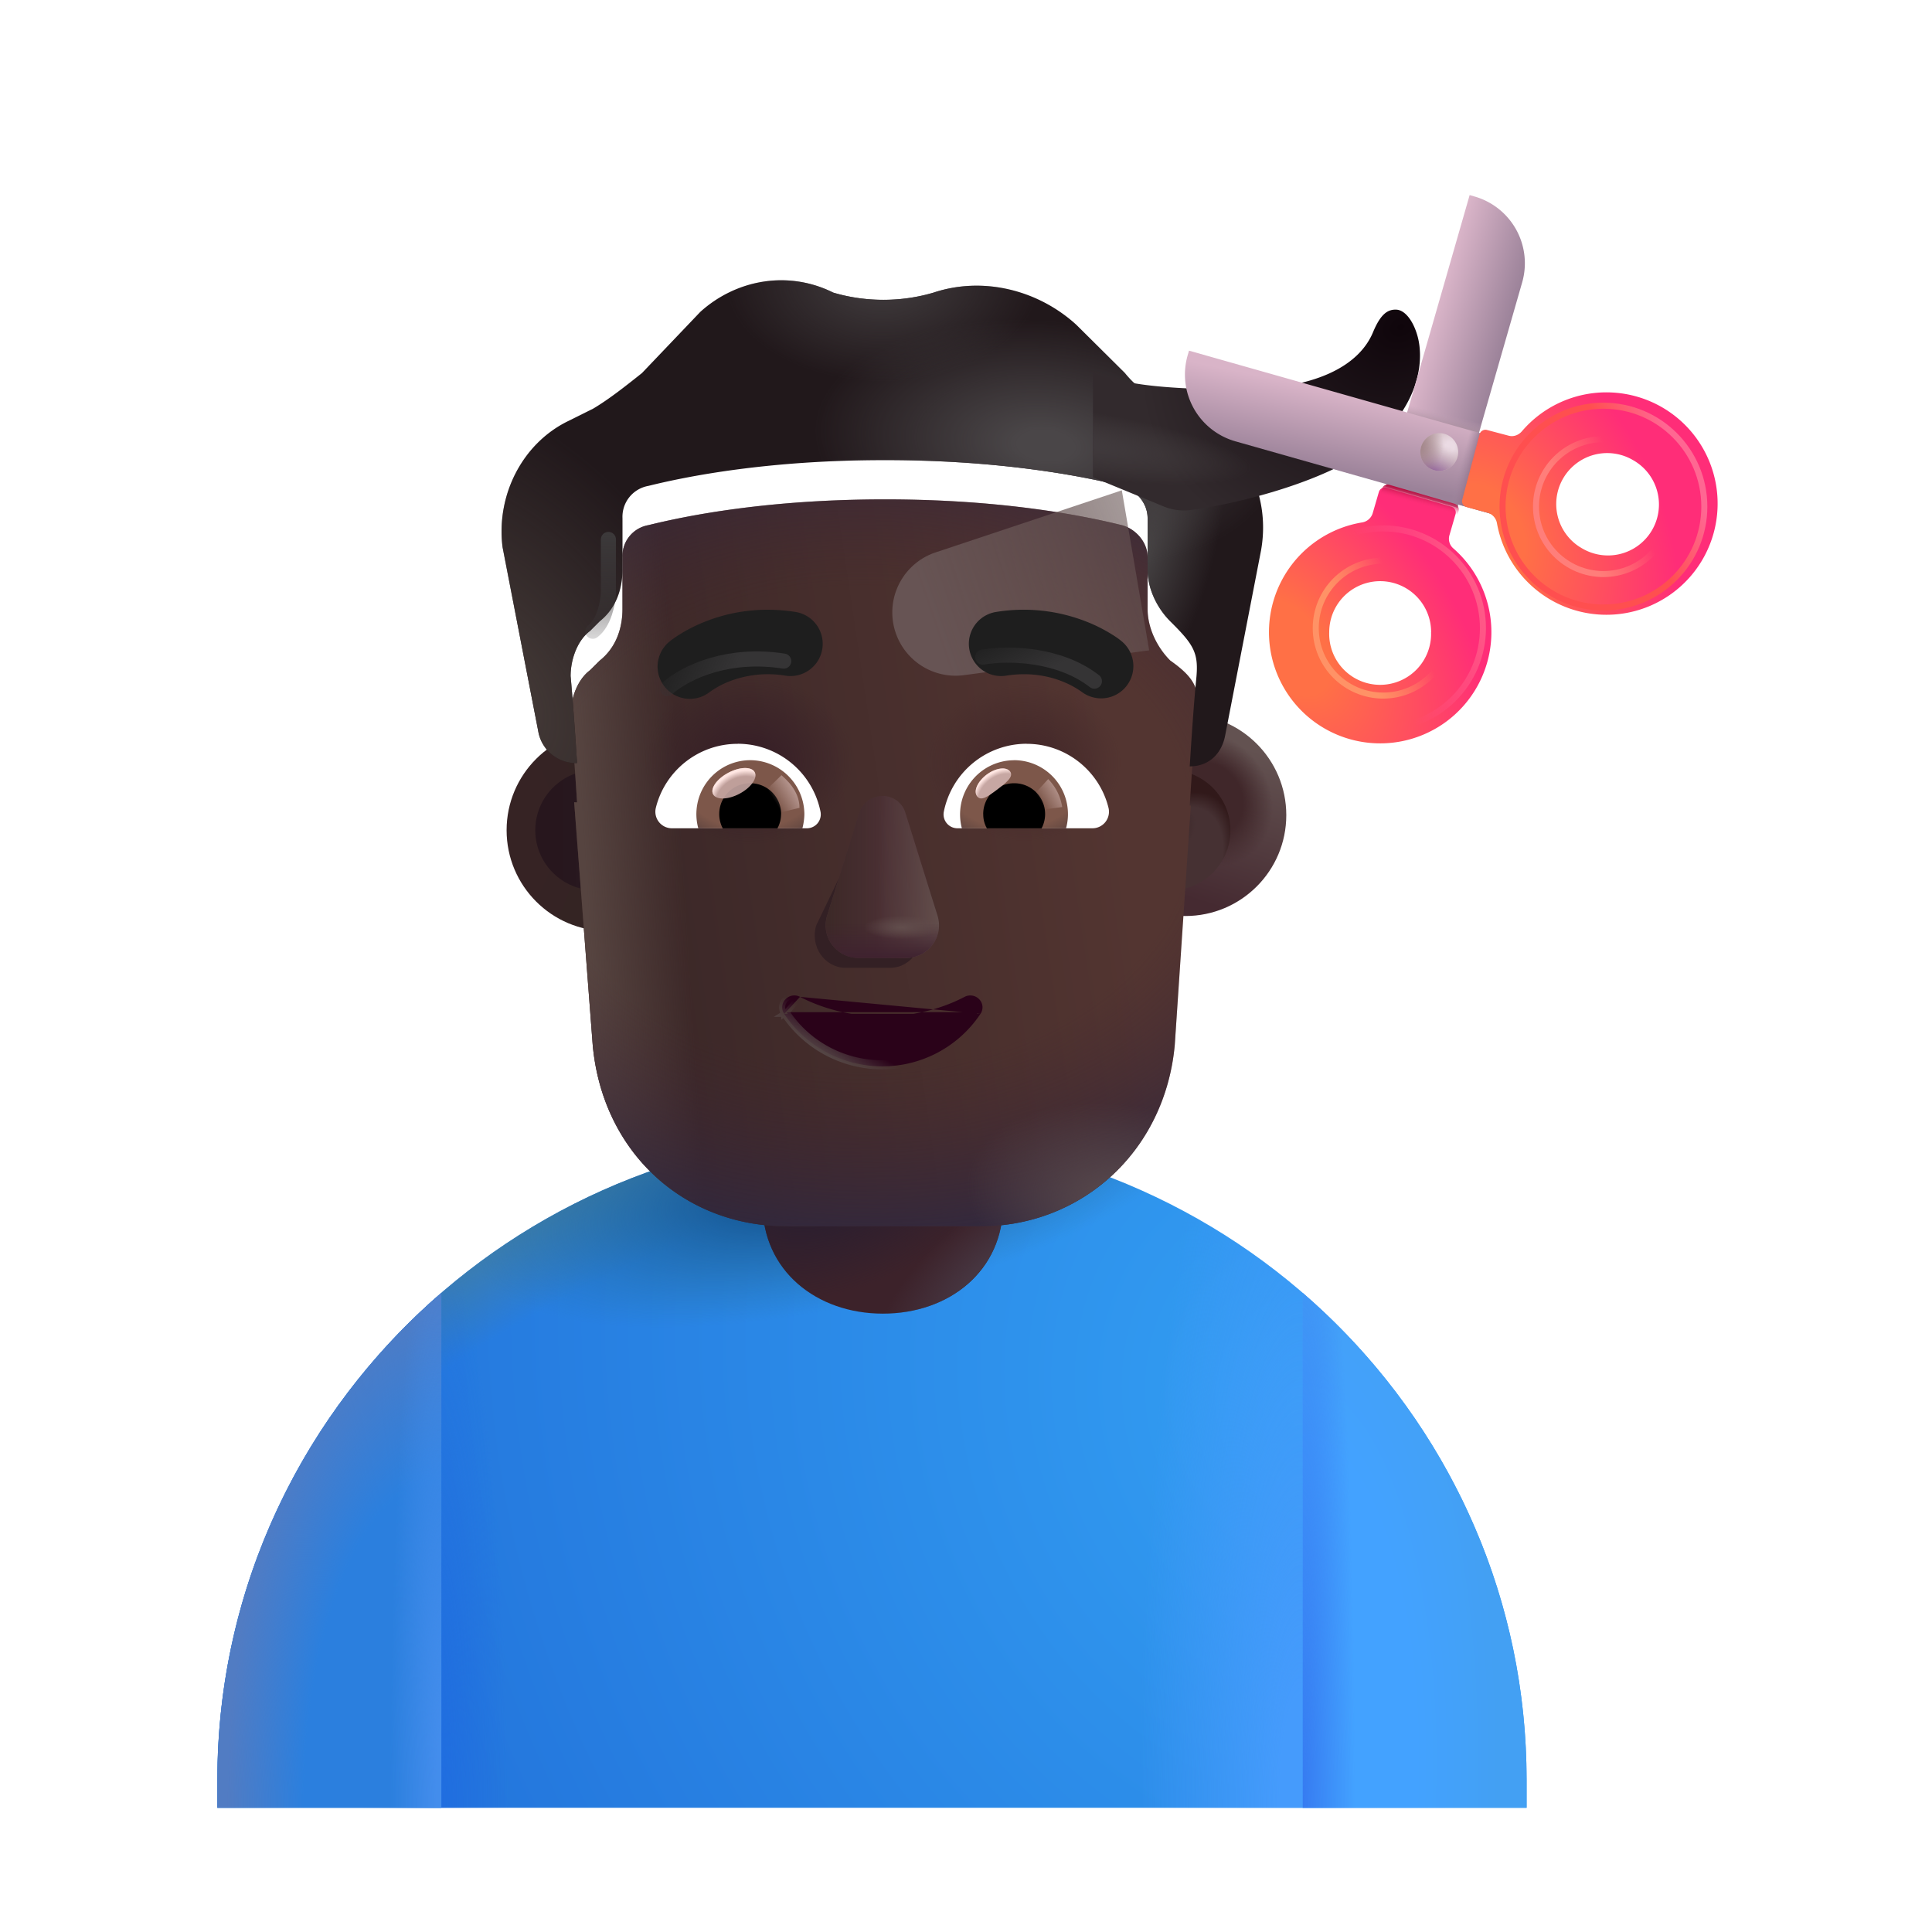 <svg xmlns="http://www.w3.org/2000/svg" fill="none" viewBox="0 0 32 32"><path fill="url(#svg-1ddf5189-3f58-4ff3-ab95-fd8723b6a367-a)" d="M3.601 29.48c0-5.916 4.854-10.711 10.842-10.711s10.842 4.796 10.842 10.711v.463H3.601z"/><path fill="url(#svg-64a20a12-f163-422e-81c1-96b10c841f8f-b)" d="M3.601 29.48c0-5.916 4.854-10.711 10.842-10.711s10.842 4.796 10.842 10.711v.463H3.601z"/><path fill="url(#svg-585c579a-2de4-488a-a13e-6d954f9aaa23-c)" d="M3.601 29.48c0-5.916 4.854-10.711 10.842-10.711s10.842 4.796 10.842 10.711v.463H3.601z"/><path fill="url(#svg-5b0d7221-c9d9-4b8a-a1a0-15cd88769abe-d)" d="M3.601 29.48c0-5.916 4.854-10.711 10.842-10.711s10.842 4.796 10.842 10.711v.463H3.601z"/><path fill="url(#svg-47b31427-ac46-489e-8ce8-9ae4ef55e647-e)" d="M3.601 29.48c0-5.916 4.854-10.711 10.842-10.711s10.842 4.796 10.842 10.711v.463H3.601z"/><path fill="url(#svg-0a12920f-7174-4f38-afe6-0d38962c6855-f)" d="M21.577 29.943h3.708v-.463c0-3.217-1.436-6.103-3.709-8.066z"/><path fill="url(#svg-04d29b08-a215-49e9-98ab-f5f35c8a01f2-g)" d="M21.577 29.943h3.708v-.463c0-3.217-1.436-6.103-3.709-8.066z"/><path fill="#2B7FDE" d="M7.31 21.414C5.037 23.377 3.6 26.263 3.6 29.48v.463H7.31z"/><path fill="url(#svg-dae2ad26-35b2-4f45-97a6-e444933bf9db-h)" d="M7.31 21.414C5.037 23.377 3.6 26.263 3.6 29.48v.463H7.31z"/><path fill="url(#svg-36d50fca-cd2a-4177-b10e-93b2cb2ad80f-i)" d="M7.31 21.414C5.037 23.377 3.6 26.263 3.6 29.48v.463H7.31z"/><path fill="#3C222A" d="M12.63 18.563h3.985v1.383c0 1.1-.892 1.812-1.992 1.812s-1.992-.712-1.992-1.812z"/><path fill="url(#svg-e708b64c-190e-464b-bf08-1ccda59c56e5-j)" d="M12.63 18.563h3.985v1.383c0 1.1-.892 1.812-1.992 1.812s-1.992-.712-1.992-1.812z"/><path fill="url(#svg-aa4bb7b3-6c71-4d43-b6e8-6b7cbb3bea41-k)" d="M12.63 18.563h3.985v1.383c0 1.1-.892 1.812-1.992 1.812s-1.992-.712-1.992-1.812z"/><g filter="url(#svg-2eed3a08-dfde-4b68-bd76-73391b9c1dd8-l)"><circle cx="9.862" cy="13.751" r="1.671" fill="url(#svg-871d197f-27dd-4aff-926c-6cec62a52c88-m)"/></g><g filter="url(#svg-b8420e9d-f22c-465c-978b-e00a176aea94-n)"><circle cx="9.862" cy="13.751" r=".996" fill="url(#svg-aa604c2e-f80e-4e54-96f6-00249c0205b2-o)"/></g><g filter="url(#svg-a8057105-9c14-4cbc-9966-ac79aa0ab4dc-p)"><circle cx="19.384" cy="13.751" r="1.671" fill="url(#svg-cdeec0bb-0463-4c4c-a357-a4428af94dbc-q)"/><circle cx="19.384" cy="13.751" r="1.671" fill="url(#svg-e4d8dc8c-a91a-4341-af26-522b75c7d3bd-r)"/></g><g filter="url(#svg-b2c929ce-d868-4da5-ac71-b8f01d07d428-s)"><circle cx="19.384" cy="13.751" r=".996" fill="#463133"/><circle cx="19.384" cy="13.751" r=".996" fill="url(#svg-d8f6613a-8a50-4489-8f5e-9862eeb84ac9-t)"/><circle cx="19.384" cy="13.751" r=".996" fill="url(#svg-ee1e6293-3111-4e23-9d5b-1847d7bf3747-u)"/></g><g filter="url(#svg-3a9f3820-751a-4ede-818c-c881b3145438-v)"><path fill="url(#svg-9d69a0af-ff3c-4813-9884-368a0de53c51-w)" d="m9.51 13.138.048.002s-.053-.855-.107-1.442c0-.267.107-.587.322-.747l.161-.16c.269-.214.376-.534.376-.855v-.854a.52.52 0 0 1 .43-.534c.644-.16 1.986-.427 3.919-.427s3.275.267 3.92.427c.214.054.429.267.429.534v.854c0 .32.161.641.376.855.502.352.471.545.43.96a46 46 0 0 0-.108 1.442h.018l-.266 3.962c-.16 1.771-1.553 3.006-3.213 3.006H13.03c-1.714 0-3.053-1.235-3.213-3.006z"/><path fill="url(#svg-329d7a7a-5383-46b9-9943-68d7cfe562a7-x)" d="m9.51 13.138.048.002s-.053-.855-.107-1.442c0-.267.107-.587.322-.747l.161-.16c.269-.214.376-.534.376-.855v-.854a.52.52 0 0 1 .43-.534c.644-.16 1.986-.427 3.919-.427s3.275.267 3.92.427c.214.054.429.267.429.534v.854c0 .32.161.641.376.855.502.352.471.545.43.96a46 46 0 0 0-.108 1.442h.018l-.266 3.962c-.16 1.771-1.553 3.006-3.213 3.006H13.03c-1.714 0-3.053-1.235-3.213-3.006z"/><path fill="url(#svg-a1493078-883e-4eec-94e4-b09c8993694a-y)" d="m9.51 13.138.048.002s-.053-.855-.107-1.442c0-.267.107-.587.322-.747l.161-.16c.269-.214.376-.534.376-.855v-.854a.52.52 0 0 1 .43-.534c.644-.16 1.986-.427 3.919-.427s3.275.267 3.92.427c.214.054.429.267.429.534v.854c0 .32.161.641.376.855.502.352.471.545.43.96a46 46 0 0 0-.108 1.442h.018l-.266 3.962c-.16 1.771-1.553 3.006-3.213 3.006H13.03c-1.714 0-3.053-1.235-3.213-3.006z"/><path fill="url(#svg-98d16661-6919-4613-97f8-7b1c6ca6780f-z)" d="m9.51 13.138.048.002s-.053-.855-.107-1.442c0-.267.107-.587.322-.747l.161-.16c.269-.214.376-.534.376-.855v-.854a.52.52 0 0 1 .43-.534c.644-.16 1.986-.427 3.919-.427s3.275.267 3.92.427c.214.054.429.267.429.534v.854c0 .32.161.641.376.855.502.352.471.545.43.96a46 46 0 0 0-.108 1.442h.018l-.266 3.962c-.16 1.771-1.553 3.006-3.213 3.006H13.03c-1.714 0-3.053-1.235-3.213-3.006z"/><path fill="url(#svg-2f4a7d79-ca78-4d31-9c36-c715d3fb23a6-A)" d="m9.51 13.138.048.002s-.053-.855-.107-1.442c0-.267.107-.587.322-.747l.161-.16c.269-.214.376-.534.376-.855v-.854a.52.52 0 0 1 .43-.534c.644-.16 1.986-.427 3.919-.427s3.275.267 3.92.427c.214.054.429.267.429.534v.854c0 .32.161.641.376.855.502.352.471.545.43.96a46 46 0 0 0-.108 1.442h.018l-.266 3.962c-.16 1.771-1.553 3.006-3.213 3.006H13.03c-1.714 0-3.053-1.235-3.213-3.006z"/><path fill="url(#svg-efb1b299-0503-4dd4-bb03-4e487380e5fa-B)" d="m9.51 13.138.048.002s-.053-.855-.107-1.442c0-.267.107-.587.322-.747l.161-.16c.269-.214.376-.534.376-.855v-.854a.52.52 0 0 1 .43-.534c.644-.16 1.986-.427 3.919-.427s3.275.267 3.92.427c.214.054.429.267.429.534v.854c0 .32.161.641.376.855.502.352.471.545.43.96a46 46 0 0 0-.108 1.442h.018l-.266 3.962c-.16 1.771-1.553 3.006-3.213 3.006H13.03c-1.714 0-3.053-1.235-3.213-3.006z"/></g><g filter="url(#svg-551956d4-81b3-47cf-a6dd-4c29f2a1d620-C)"><path fill="url(#svg-5dc59f78-5564-48d0-898e-c065aef9c7c3-D)" d="m18.581 8.121-3.08 1.027a1.048 1.048 0 0 0 .47 2.034l3.063-.41z"/></g><g filter="url(#svg-4842d5e1-780d-4507-8c5e-020aa2fbd2ad-E)"><path fill="#21181B" d="m19.438 7.267.429.214c.752.373 1.181 1.227 1.02 2.135l-.59 3.043c-.053.314-.26.526-.573.534h-.018s.054-.908.107-1.442c.044-.433-.032-.565-.43-.96-.214-.214-.375-.534-.375-.855v-.854c0-.267-.215-.48-.43-.534-.644-.16-1.986-.427-3.919-.427s-3.275.267-3.92.427a.52.52 0 0 0-.429.534v.854c0 .32-.107.64-.376.854l-.16.16c-.216.16-.323.481-.323.748.054.587.107 1.441.107 1.441l-.049-.001a.634.634 0 0 1-.595-.532l-.59-3.043c-.108-.855.322-1.709 1.073-2.082l.43-.214c.268-.16.537-.374.805-.587l.967-1.014c.59-.534 1.45-.694 2.201-.32.537.16 1.127.16 1.664 0 .806-.268 1.719-.054 2.363.533l.805.8c.215.268.483.428.805.588"/><path fill="url(#svg-ad91e4ef-813b-4d1a-b5d6-620dd8e48368-F)" d="m19.438 7.267.429.214c.752.373 1.181 1.227 1.02 2.135l-.59 3.043c-.053.314-.26.526-.573.534h-.018s.054-.908.107-1.442c.044-.433-.032-.565-.43-.96-.214-.214-.375-.534-.375-.855v-.854c0-.267-.215-.48-.43-.534-.644-.16-1.986-.427-3.919-.427s-3.275.267-3.92.427a.52.52 0 0 0-.429.534v.854c0 .32-.107.64-.376.854l-.16.16c-.216.16-.323.481-.323.748.054.587.107 1.441.107 1.441l-.049-.001a.634.634 0 0 1-.595-.532l-.59-3.043c-.108-.855.322-1.709 1.073-2.082l.43-.214c.268-.16.537-.374.805-.587l.967-1.014c.59-.534 1.45-.694 2.201-.32.537.16 1.127.16 1.664 0 .806-.268 1.719-.054 2.363.533l.805.8c.215.268.483.428.805.588"/><path fill="url(#svg-baddbb81-351a-4a1d-aae1-7d5c964276b3-G)" d="m19.438 7.267.429.214c.752.373 1.181 1.227 1.02 2.135l-.59 3.043c-.053.314-.26.526-.573.534h-.018s.054-.908.107-1.442c.044-.433-.032-.565-.43-.96-.214-.214-.375-.534-.375-.855v-.854c0-.267-.215-.48-.43-.534-.644-.16-1.986-.427-3.919-.427s-3.275.267-3.92.427a.52.52 0 0 0-.429.534v.854c0 .32-.107.64-.376.854l-.16.16c-.216.16-.323.481-.323.748.054.587.107 1.441.107 1.441l-.049-.001a.634.634 0 0 1-.595-.532l-.59-3.043c-.108-.855.322-1.709 1.073-2.082l.43-.214c.268-.16.537-.374.805-.587l.967-1.014c.59-.534 1.45-.694 2.201-.32.537.16 1.127.16 1.664 0 .806-.268 1.719-.054 2.363.533l.805.8c.215.268.483.428.805.588"/><path fill="url(#svg-588beff8-a4d3-4143-bfb8-fb10922400e4-H)" d="m19.438 7.267.429.214c.752.373 1.181 1.227 1.02 2.135l-.59 3.043c-.053.314-.26.526-.573.534h-.018s.054-.908.107-1.442c.044-.433-.032-.565-.43-.96-.214-.214-.375-.534-.375-.855v-.854c0-.267-.215-.48-.43-.534-.644-.16-1.986-.427-3.919-.427s-3.275.267-3.92.427a.52.52 0 0 0-.429.534v.854c0 .32-.107.64-.376.854l-.16.16c-.216.16-.323.481-.323.748.054.587.107 1.441.107 1.441l-.049-.001a.634.634 0 0 1-.595-.532l-.59-3.043c-.108-.855.322-1.709 1.073-2.082l.43-.214c.268-.16.537-.374.805-.587l.967-1.014c.59-.534 1.45-.694 2.201-.32.537.16 1.127.16 1.664 0 .806-.268 1.719-.054 2.363.533l.805.8c.215.268.483.428.805.588"/><path fill="url(#svg-30c7e2eb-8e0d-4622-81a7-6a115ebd6936-I)" d="m19.438 7.267.429.214c.752.373 1.181 1.227 1.02 2.135l-.59 3.043c-.053.314-.26.526-.573.534h-.018s.054-.908.107-1.442c.044-.433-.032-.565-.43-.96-.214-.214-.375-.534-.375-.855v-.854c0-.267-.215-.48-.43-.534-.644-.16-1.986-.427-3.919-.427s-3.275.267-3.92.427a.52.52 0 0 0-.429.534v.854c0 .32-.107.64-.376.854l-.16.16c-.216.16-.323.481-.323.748.054.587.107 1.441.107 1.441l-.049-.001a.634.634 0 0 1-.595-.532l-.59-3.043c-.108-.855.322-1.709 1.073-2.082l.43-.214c.268-.16.537-.374.805-.587l.967-1.014c.59-.534 1.45-.694 2.201-.32.537.16 1.127.16 1.664 0 .806-.268 1.719-.054 2.363.533l.805.8c.215.268.483.428.805.588"/></g><g filter="url(#svg-1d7769ed-0d77-4bdd-b1a8-12fb7a5599de-J)"><path fill="#332024" d="m14.338 13.629-.82 1.701c-.103.35.142.7.488.7h.738c.346 0 .59-.355.488-.7l-.498-1.701c-.107-.377-.284-.377-.396 0"/></g><g filter="url(#svg-f6f9d725-a76a-41b5-96c4-8acee6b5fdac-K)"><path fill="#4B3034" d="m14.231 13.466-.531 1.7a.54.54 0 0 0 .52.7h.787c.37 0 .63-.355.521-.7l-.531-1.7c-.114-.377-.646-.377-.766 0"/><path fill="url(#svg-b6144bb5-6c54-4c62-ad83-9ee071741e83-L)" d="m14.231 13.466-.531 1.7a.54.54 0 0 0 .52.7h.787c.37 0 .63-.355.521-.7l-.531-1.7c-.114-.377-.646-.377-.766 0"/><path fill="url(#svg-0c7d9aae-2f67-4760-a7e1-0f3e870f8915-M)" d="m14.231 13.466-.531 1.7a.54.54 0 0 0 .52.7h.787c.37 0 .63-.355.521-.7l-.531-1.7c-.114-.377-.646-.377-.766 0"/><path fill="url(#svg-3fdf0792-d89b-4b93-a55b-1619fc3cca01-N)" d="m14.231 13.466-.531 1.7a.54.54 0 0 0 .52.7h.787c.37 0 .63-.355.521-.7l-.531-1.7c-.114-.377-.646-.377-.766 0"/><path fill="url(#svg-2c6a7bed-c04f-46bf-81bc-618205b82f5d-O)" d="m14.231 13.466-.531 1.7a.54.54 0 0 0 .52.7h.787c.37 0 .63-.355.521-.7l-.531-1.7c-.114-.377-.646-.377-.766 0"/></g><path fill="#2A0219" stroke="url(#svg-4f2596a0-5203-477e-be45-11e74b766db0-P)" stroke-width=".1" d="M13.25 16.511c.395.205.864.323 1.364.323.505 0 .97-.118 1.363-.323a.204.204 0 0 1 .242.04.19.19 0 0 1 .021.241m-2.99-.281 2.948.254m-2.947-.254a.2.2 0 0 0-.242.042.19.19 0 0 0-.02.24m.262-.282-.221.254m3.21.027-.041-.027m.041.027-.041-.027m.041.027a1.95 1.95 0 0 1-1.626.87 1.95 1.95 0 0 1-1.626-.87m3.21-.027c-.335.508-.919.846-1.584.846s-1.25-.338-1.585-.846m-.04.027v.001l.04-.028m-.04.027h-.001l.042-.027"/><g filter="url(#svg-aa0bea24-bfb8-47b4-8b90-8f37d3fdff04-Q)"><path fill="#1E1E1E" d="m18.337 11.029-.001-.001-.002-.002-.005-.004-.012-.01a1.4 1.4 0 0 0-.155-.107c-.1-.062-.24-.14-.42-.21a2.84 2.84 0 0 0-1.494-.159.534.534 0 1 0 .167 1.055c.398-.063.717.01.934.097a1.5 1.5 0 0 1 .301.16l.008.005a.534.534 0 0 0 .679-.824"/></g><g filter="url(#svg-2e27900f-d033-4cdf-ba04-3fa647218501-R)"><path fill="#1E1E1E" d="m10.837 11.029.002-.001.001-.002.005-.004.012-.01a2 2 0 0 1 .155-.107c.1-.062.241-.14.42-.21.36-.143.872-.257 1.494-.159a.534.534 0 1 1-.167 1.055 1.77 1.77 0 0 0-.934.097 1.5 1.5 0 0 0-.3.16l-.009.005a.534.534 0 0 1-.68-.824"/></g><path fill="#fff" d="M17.004 12.32c.654 0 1.206.45 1.356 1.059a.274.274 0 0 1-.268.34h-2.233a.23.23 0 0 1-.227-.271 1.4 1.4 0 0 1 1.372-1.129"/><path fill="url(#svg-1c9dc980-b3d1-4714-b2ce-e4d68f077a1b-S)" d="M16.797 12.591a.893.893 0 0 1 .86 1.129h-1.725a.897.897 0 0 1 .865-1.128"/><path fill="#000" d="M16.285 13.484a.51.51 0 0 1 .512-.511.51.51 0 0 1 .455.747h-.906a.46.46 0 0 1-.06-.236"/><g filter="url(#svg-8ecd5783-1981-4d15-a418-1a847e47d53a-T)"><path fill="#C7A7A3" d="M16.731 12.78c.064.085-.07.189-.22.302-.151.113-.264.192-.327.107-.064-.085.007-.245.158-.359.152-.113.326-.135.39-.05"/><path fill="url(#svg-359e4219-6db1-4fb4-b642-f2b123b1a0e1-U)" d="M16.731 12.78c.064.085-.07.189-.22.302-.151.113-.264.192-.327.107-.064-.085.007-.245.158-.359.152-.113.326-.135.39-.05"/></g><g filter="url(#svg-b03fea72-00fe-4bc7-ba31-3ade14661458-V)"><path fill="url(#svg-ac57db96-cd36-41e0-bd88-70b81b09ebc3-W)" d="M17.593 13.367a.84.84 0 0 0-.232-.463l-.26.285.117.228z"/></g><path fill="#fff" d="M12.219 12.32c-.654 0-1.206.45-1.356 1.059a.274.274 0 0 0 .268.34h2.233a.23.23 0 0 0 .227-.271 1.4 1.4 0 0 0-1.372-1.129"/><path fill="url(#svg-ffd2c60e-7cbe-4d47-a61c-3eb29b52b474-X)" d="M12.426 12.591a.893.893 0 0 0-.86 1.129h1.724a1 1 0 0 0 .033-.236.9.9 0 0 0-.897-.893"/><path fill="#000" d="M12.938 13.484a.51.51 0 0 0-.512-.511.51.51 0 0 0-.455.747h.906a.5.5 0 0 0 .06-.236"/><g filter="url(#svg-0810c04c-4702-43c8-87e4-cebe3b0c1877-Y)"><path fill="url(#svg-714d6949-8478-4ccf-9fba-f013ba777125-Z)" d="M13.242 13.38c0-.29-.235-.482-.299-.54l-.288.28.178.36z"/></g><g filter="url(#svg-49907650-3a54-48ed-9969-9d4336639b87-aa)" transform="rotate(-27.914 12.156 12.973)"><ellipse cx="12.156" cy="12.973" fill="#C7A7A3" fill-opacity=".9" rx=".39" ry=".197"/><ellipse cx="12.156" cy="12.973" fill="url(#svg-c8c4e0e1-25f1-4f73-8153-eba8487d4b26-ab)" rx=".39" ry=".197"/></g><g filter="url(#svg-aa22dd50-6061-4874-b11c-aec9225690ae-ac)"><path stroke="url(#svg-147e5864-8889-460f-a6d3-aa4cd0079060-ad)" stroke-linecap="round" stroke-width=".25" d="M16.276 10.884c.43-.075 1.27-.054 1.851.398"/></g><g filter="url(#svg-abb0511c-29e9-4704-82c0-8451ce5945a8-ae)"><path stroke="url(#svg-6e3ca535-e5bf-460c-ad59-000e66cf37bc-af)" stroke-linecap="round" stroke-width=".25" d="M11.052 11.403c.327-.29 1.042-.594 1.929-.453"/></g><g filter="url(#svg-a6c029e4-4b31-4cd5-8814-ca6a368421f7-ag)"><path stroke="url(#svg-8e9bc4b0-ad0f-4a70-b836-70e4eab98cb3-ah)" stroke-linecap="round" stroke-width=".25" d="M10.077 8.935v.899c-.008.148-.07.481-.259.622"/></g><path fill="url(#svg-72768c5d-caa3-49bb-9d6c-4f044471334d-ai)" d="M20.283 6.454c-1.215-.028-1.642-.098-2.18-.285v1.737l1.163.479a.86.86 0 0 0 .426.065c.796-.095 2.4-.502 3.076-1.11.843-.757.785-1.492.715-1.757-.07-.266-.211-.446-.352-.454-.14-.007-.26.062-.39.375-.212.508-.883.985-2.458.95"/><path fill="url(#svg-89ef71d5-48ff-47cd-a594-51a524c52fe0-aj)" d="M20.283 6.454c-1.215-.028-1.642-.098-2.18-.285v1.737l1.163.479a.86.86 0 0 0 .426.065c.796-.095 2.4-.502 3.076-1.11.843-.757.785-1.492.715-1.757-.07-.266-.211-.446-.352-.454-.14-.007-.26.062-.39.375-.212.508-.883.985-2.458.95"/><path fill="url(#svg-61d42125-5bb4-411f-aa8a-5483e08956a8-ak)" d="m24.342 3.231-1.388 4.83 1.186.346 1.072-3.73a1.15 1.15 0 0 0-.784-1.421z"/><path fill="url(#svg-3125183f-6393-4cb7-8205-34c97b3d0682-al)" d="m24.342 3.231-1.388 4.83 1.186.346 1.072-3.73a1.15 1.15 0 0 0-.784-1.421z"/><path fill="url(#svg-cb1391e0-d354-4151-8ea2-5494b7f25e07-am)" d="m19.694 5.808 5.42 1.536-.338 1.189-4.313-1.223a1.15 1.15 0 0 1-.793-1.42z"/><path fill="url(#svg-29047e59-f787-45e1-b96a-fd8a42ca9217-an)" d="m19.694 5.808 5.42 1.536-.338 1.189-4.313-1.223a1.15 1.15 0 0 1-.793-1.42z"/><g filter="url(#svg-29a8151d-0644-49ba-9a2b-d7e6f95d7bbd-ao)"><circle cx="23.739" cy="7.587" r=".313" fill="url(#svg-87e7caa9-89e6-48d6-83b0-1cd755d73ac6-ap)"/><circle cx="23.739" cy="7.587" r=".313" fill="url(#svg-0147a514-f2a4-49d9-b61f-ea3dc5d1ed53-aq)"/><circle cx="23.739" cy="7.587" r=".313" fill="url(#svg-2415acfb-2412-4173-afe4-06cdf0ba9410-ar)"/></g><g filter="url(#svg-c8376cf7-279c-41ac-bc85-2942a10f9475-as)"><path fill="url(#svg-9e845e1a-53ad-4378-977a-e97cf6097fd4-at)" fill-rule="evenodd" d="M23.013 8.03a.1.1 0 0 0-.124.067l-.104.357a.22.22 0 0 1-.174.149 1.842 1.842 0 1 0 1.514.433.21.21 0 0 1-.068-.22l.101-.349a.1.1 0 0 0-.068-.124zm.74 2.39a.844.844 0 1 1-1.687 0 .844.844 0 0 1 1.688 0" clip-rule="evenodd"/></g><path fill="url(#svg-773f12d9-8aff-40c0-929b-d9ee7a12ce05-au)" fill-rule="evenodd" d="M23.013 8.03a.1.1 0 0 0-.124.067l-.104.357a.22.22 0 0 1-.174.149 1.842 1.842 0 1 0 1.514.433.21.21 0 0 1-.068-.22l.101-.349a.1.1 0 0 0-.068-.124zm.74 2.39a.844.844 0 1 1-1.687 0 .844.844 0 0 1 1.688 0" clip-rule="evenodd"/><g filter="url(#svg-081d7b89-3d30-425a-9302-bb3687f3a99b-av)"><path fill="url(#svg-607cb7f3-e8ce-4378-b393-4eaa1b7a9f46-aw)" fill-rule="evenodd" d="M24.457 7.242a.1.1 0 0 1 .123-.07l.36.095c.079.021.162-.01.216-.072a1.842 1.842 0 1 1-.412 1.52.22.22 0 0 0-.153-.172l-.351-.094a.1.1 0 0 1-.071-.122zm1.664 1.87a.844.844 0 1 0 .872-1.444.844.844 0 0 0-.872 1.445" clip-rule="evenodd"/></g><g filter="url(#svg-966f2c62-8007-4842-9de2-23f0339103d2-ax)"><circle cx="26.558" cy="8.391" r="1.671" stroke="url(#svg-efab3e0c-efea-43d6-8af1-d38359180a22-ay)" stroke-width=".1"/></g><g filter="url(#svg-d942872b-5079-4d6b-96d9-f690b0c65195-az)"><circle cx="26.558" cy="8.391" r="1.117" stroke="url(#svg-763b1243-b452-44f1-9603-4ac079bb5f03-aA)" stroke-width=".1"/></g><g filter="url(#svg-e3acdab0-6dca-48d2-b4b7-d1c4e697d310-aB)"><circle cx="22.91" cy="10.404" r="1.117" stroke="url(#svg-a7289bc1-b519-4ff2-8913-706144cea7bb-aC)" stroke-width=".1"/></g><g filter="url(#svg-9d304e40-7489-4a93-b10f-f8160b8578af-aD)"><circle cx="22.91" cy="10.404" r="1.652" stroke="url(#svg-44fc2333-7d58-4ab9-a07a-5b2496a05ee3-aE)" stroke-width=".1"/></g><defs><radialGradient id="svg-1ddf5189-3f58-4ff3-ab95-fd8723b6a367-a" cx="0" cy="0" r="1" gradientTransform="rotate(154.071 8.245 14.195)scale(15.066 17.346)" gradientUnits="userSpaceOnUse"><stop stop-color="#339FF3"/><stop offset="1" stop-color="#2477DD"/></radialGradient><radialGradient id="svg-64a20a12-f163-422e-81c1-96b10c841f8f-b" cx="0" cy="0" r="1" gradientTransform="rotate(-115.528 17.423 10.871)scale(12.902 18.566)" gradientUnits="userSpaceOnUse"><stop offset=".879" stop-color="#407DA5" stop-opacity="0"/><stop offset="1" stop-color="#407DA5"/></radialGradient><radialGradient id="svg-585c579a-2de4-488a-a13e-6d954f9aaa23-c" cx="0" cy="0" r="1" gradientTransform="rotate(166.984 5.913 10.509)scale(6.383 2.184)" gradientUnits="userSpaceOnUse"><stop offset=".236" stop-color="#145491"/><stop offset="1" stop-color="#27719E" stop-opacity="0"/></radialGradient><radialGradient id="svg-5b0d7221-c9d9-4b8a-a1a0-15cd88769abe-d" cx="0" cy="0" r="1" gradientTransform="matrix(-2.671 0 0 -14.168 21.546 29.943)" gradientUnits="userSpaceOnUse"><stop offset=".133" stop-color="#459BFC"/><stop offset="1" stop-color="#459BFC" stop-opacity="0"/></radialGradient><radialGradient id="svg-47b31427-ac46-489e-8ce8-9ae4ef55e647-e" cx="0" cy="0" r="1" gradientTransform="matrix(1.24 0 0 9.5 7.166 29.943)" gradientUnits="userSpaceOnUse"><stop stop-color="#1F6CE0"/><stop offset="1" stop-color="#1F6CE0" stop-opacity="0"/></radialGradient><radialGradient id="svg-0a12920f-7174-4f38-afe6-0d38962c6855-f" cx="0" cy="0" r="1" gradientTransform="matrix(3.252 0 0 9.133 21.576 29.165)" gradientUnits="userSpaceOnUse"><stop offset=".576" stop-color="#43A2FF"/><stop offset="1" stop-color="#43A0F3"/></radialGradient><radialGradient id="svg-04d29b08-a215-49e9-98ab-f5f35c8a01f2-g" cx="0" cy="0" r="1" gradientTransform="matrix(.87 0 0 11.972 21.576 29.943)" gradientUnits="userSpaceOnUse"><stop stop-color="#367BF1"/><stop offset="1" stop-color="#367BF1" stop-opacity="0"/></radialGradient><radialGradient id="svg-dae2ad26-35b2-4f45-97a6-e444933bf9db-h" cx="0" cy="0" r="1" gradientTransform="matrix(-3.709 0 0 -8.854 7.31 29.943)" gradientUnits="userSpaceOnUse"><stop offset=".614" stop-color="#517CC3" stop-opacity="0"/><stop offset=".956" stop-color="#517CC3"/></radialGradient><radialGradient id="svg-36d50fca-cd2a-4177-b10e-93b2cb2ad80f-i" cx="0" cy="0" r="1" gradientTransform="matrix(-.846 0 0 -10.457 7.31 29.943)" gradientUnits="userSpaceOnUse"><stop offset=".111" stop-color="#438DEC"/><stop offset="1" stop-color="#438DEC" stop-opacity="0"/></radialGradient><radialGradient id="svg-e708b64c-190e-464b-bf08-1ccda59c56e5-j" cx="0" cy="0" r="1" gradientTransform="matrix(.562 1.75 -3.035 .976 13.7 19.579)" gradientUnits="userSpaceOnUse"><stop offset=".243" stop-color="#2A1E2F"/><stop offset="1" stop-color="#2A1E2F" stop-opacity="0"/></radialGradient><radialGradient id="svg-aa4bb7b3-6c71-4d43-b6e8-6b7cbb3bea41-k" cx="0" cy="0" r="1" gradientTransform="rotate(139.583 4.368 13.602)scale(2.482 1.075)" gradientUnits="userSpaceOnUse"><stop offset=".285" stop-color="#463540"/><stop offset="1" stop-color="#463540" stop-opacity="0"/></radialGradient><radialGradient id="svg-871d197f-27dd-4aff-926c-6cec62a52c88-m" cx="0" cy="0" r="1" gradientTransform="matrix(1.757 0 0 3.074 8.19 13.751)" gradientUnits="userSpaceOnUse"><stop offset=".351" stop-color="#362324"/><stop offset="1" stop-color="#332423"/></radialGradient><radialGradient id="svg-e4d8dc8c-a91a-4341-af26-522b75c7d3bd-r" cx="0" cy="0" r="1" gradientTransform="matrix(.827 -.603 .688 .944 19.756 13.486)" gradientUnits="userSpaceOnUse"><stop offset=".543" stop-color="#40272A"/><stop offset="1" stop-color="#40272A" stop-opacity="0"/></radialGradient><radialGradient id="svg-d8f6613a-8a50-4489-8f5e-9862eeb84ac9-t" cx="0" cy="0" r="1" gradientTransform="matrix(.822 -1.512 .885 .481 19.343 14.573)" gradientUnits="userSpaceOnUse"><stop offset=".755" stop-color="#31191A" stop-opacity="0"/><stop offset=".916" stop-color="#31191A"/></radialGradient><radialGradient id="svg-ee1e6293-3111-4e23-9d5b-1847d7bf3747-u" cx="0" cy="0" r="1" gradientTransform="rotate(44.708 -7.027 30.444)scale(.365 .471)" gradientUnits="userSpaceOnUse"><stop stop-color="#352123"/><stop offset="1" stop-color="#352123" stop-opacity="0"/></radialGradient><radialGradient id="svg-a1493078-883e-4eec-94e4-b09c8993694a-y" cx="0" cy="0" r="1" gradientTransform="matrix(0 7.112 -9.654 0 14.312 13.552)" gradientUnits="userSpaceOnUse"><stop offset=".561" stop-color="#412531" stop-opacity="0"/><stop offset="1" stop-color="#2E2840"/></radialGradient><radialGradient id="svg-98d16661-6919-4613-97f8-7b1c6ca6780f-z" cx="0" cy="0" r="1" gradientTransform="matrix(0 -1.308 1.61 0 16.962 12.479)" gradientUnits="userSpaceOnUse"><stop stop-color="#412628"/><stop offset="1" stop-color="#412628" stop-opacity="0"/></radialGradient><radialGradient id="svg-2f4a7d79-ca78-4d31-9c36-c715d3fb23a6-A" cx="0" cy="0" r="1" gradientTransform="matrix(0 -1.392 1.731 0 12.4 12.445)" gradientUnits="userSpaceOnUse"><stop stop-color="#351D26"/><stop offset="1" stop-color="#351D26" stop-opacity="0"/></radialGradient><radialGradient id="svg-efb1b299-0503-4dd4-bb03-4e487380e5fa-B" cx="0" cy="0" r="1" gradientTransform="rotate(-166.409 10.63 8.833)scale(2.926 1.719)" gradientUnits="userSpaceOnUse"><stop offset=".136" stop-color="#5B4B4D"/><stop offset="1" stop-color="#5B4B4D" stop-opacity="0"/></radialGradient><radialGradient id="svg-ad91e4ef-813b-4d1a-b5d6-620dd8e48368-F" cx="0" cy="0" r="1" gradientTransform="matrix(.799 -2.959 1.097 .296 18.963 9.64)" gradientUnits="userSpaceOnUse"><stop stop-color="#464344"/><stop offset="1" stop-color="#464344" stop-opacity="0"/></radialGradient><radialGradient id="svg-baddbb81-351a-4a1d-aae1-7d5c964276b3-G" cx="0" cy="0" r="1" gradientTransform="matrix(3.828 .352 -.189 2.059 17.32 7.88)" gradientUnits="userSpaceOnUse"><stop offset=".122" stop-color="#4A4648"/><stop offset="1" stop-color="#4A4648" stop-opacity="0"/></radialGradient><radialGradient id="svg-588beff8-a4d3-4143-bfb8-fb10922400e4-H" cx="0" cy="0" r="1" gradientTransform="matrix(0 1.681 -2.603 0 14.614 5.142)" gradientUnits="userSpaceOnUse"><stop stop-color="#423D3F"/><stop offset="1" stop-color="#423D3F" stop-opacity="0"/></radialGradient><radialGradient id="svg-30c7e2eb-8e0d-4622-81a7-6a115ebd6936-I" cx="0" cy="0" r="1" gradientTransform="rotate(-36.235 22.366 -6.485)scale(3.815 5.976)" gradientUnits="userSpaceOnUse"><stop stop-color="#463C39"/><stop offset="1" stop-color="#463C39" stop-opacity="0"/></radialGradient><radialGradient id="svg-2c6a7bed-c04f-46bf-81bc-618205b82f5d-O" cx="0" cy="0" r="1" gradientTransform="matrix(0 .197 -.633 0 14.941 15.36)" gradientUnits="userSpaceOnUse"><stop stop-color="#624E4D"/><stop offset="1" stop-color="#624E4D" stop-opacity="0"/></radialGradient><radialGradient id="svg-1c9dc980-b3d1-4714-b2ce-e4d68f077a1b-S" cx="0" cy="0" r="1" gradientTransform="matrix(0 .812 -1.291 0 16.795 13.068)" gradientUnits="userSpaceOnUse"><stop offset=".802" stop-color="#7D574A"/><stop offset="1" stop-color="#694B43"/><stop offset="1" stop-color="#804D49"/><stop offset="1" stop-color="#664944"/></radialGradient><radialGradient id="svg-359e4219-6db1-4fb4-b642-f2b123b1a0e1-U" cx="0" cy="0" r="1" gradientTransform="rotate(-127.812 11.504 2.52)scale(.379 .521)" gradientUnits="userSpaceOnUse"><stop offset=".766" stop-color="#FFE6E2" stop-opacity="0"/><stop offset=".966" stop-color="#FFE6E2"/></radialGradient><radialGradient id="svg-ffd2c60e-7cbe-4d47-a61c-3eb29b52b474-X" cx="0" cy="0" r="1" gradientTransform="matrix(0 .812 -1.291 0 12.428 13.069)" gradientUnits="userSpaceOnUse"><stop offset=".802" stop-color="#7D574A"/><stop offset="1" stop-color="#694B43"/><stop offset="1" stop-color="#804D49"/><stop offset="1" stop-color="#664944"/></radialGradient><radialGradient id="svg-c8c4e0e1-25f1-4f73-8153-eba8487d4b26-ab" cx="0" cy="0" r="1" gradientTransform="rotate(-90.897 12.611 .668)scale(.494 .594)" gradientUnits="userSpaceOnUse"><stop offset=".766" stop-color="#FFE6E2" stop-opacity="0"/><stop offset=".966" stop-color="#FFE6E2"/></radialGradient><radialGradient id="svg-72768c5d-caa3-49bb-9d6c-4f044471334d-ai" cx="0" cy="0" r="1" gradientTransform="rotate(152.815 10.943 5.514)scale(5.164 4.073)" gradientUnits="userSpaceOnUse"><stop stop-color="#0F050B"/><stop offset=".871" stop-color="#322A2D"/></radialGradient><radialGradient id="svg-89ef71d5-48ff-47cd-a594-51a524c52fe0-aj" cx="0" cy="0" r="1" gradientTransform="matrix(2.984 .438 -.08 .544 17.743 7.328)" gradientUnits="userSpaceOnUse"><stop offset=".037" stop-color="#403A3D"/><stop offset="1" stop-color="#484344" stop-opacity="0"/></radialGradient><radialGradient id="svg-87e7caa9-89e6-48d6-83b0-1cd755d73ac6-ap" cx="0" cy="0" r="1" gradientTransform="rotate(141.18 10.637 7.96)scale(.436)" gradientUnits="userSpaceOnUse"><stop offset=".168" stop-color="#EBDBE4"/><stop offset="1" stop-color="#C7B1B5"/></radialGradient><radialGradient id="svg-0147a514-f2a4-49d9-b61f-ea3dc5d1ed53-aq" cx="0" cy="0" r="1" gradientTransform="matrix(.199 -.484 1.172 .482 23.594 7.934)" gradientUnits="userSpaceOnUse"><stop offset=".147" stop-color="#996E9F"/><stop offset="1" stop-color="#C8B3B7" stop-opacity="0"/></radialGradient><radialGradient id="svg-2415acfb-2412-4173-afe4-06cdf0ba9410-ar" cx="0" cy="0" r="1" gradientTransform="rotate(6.111 -58.53 222.644)scale(.44 .556)" gradientUnits="userSpaceOnUse"><stop offset=".181" stop-color="#A4888C"/><stop offset="1" stop-color="#A4888C" stop-opacity="0"/></radialGradient><radialGradient id="svg-9e845e1a-53ad-4378-977a-e97cf6097fd4-at" cx="0" cy="0" r="1" gradientTransform="matrix(2.202 -1.617 2.568 3.497 21.396 10.683)" gradientUnits="userSpaceOnUse"><stop offset=".205" stop-color="#FF7046"/><stop offset="1" stop-color="#FF2D78"/></radialGradient><radialGradient id="svg-607cb7f3-e8ce-4378-b393-4eaa1b7a9f46-aw" cx="0" cy="0" r="1" gradientTransform="rotate(-29.055 29.367 -42.927)scale(2.896 4.092)" gradientUnits="userSpaceOnUse"><stop offset=".205" stop-color="#FF7046"/><stop offset="1" stop-color="#FF2D78"/></radialGradient><filter id="svg-2eed3a08-dfde-4b68-bd76-73391b9c1dd8-l" width="3.542" height="3.342" x="8.191" y="12.08" color-interpolation-filters="sRGB" filterUnits="userSpaceOnUse"><feFlood flood-opacity="0" result="BackgroundImageFix"/><feBlend in="SourceGraphic" in2="BackgroundImageFix" result="shape"/><feColorMatrix in="SourceAlpha" result="hardAlpha" values="0 0 0 0 0 0 0 0 0 0 0 0 0 0 0 0 0 0 127 0"/><feOffset dx=".2"/><feGaussianBlur stdDeviation=".15"/><feComposite in2="hardAlpha" k2="-1" k3="1" operator="arithmetic"/><feColorMatrix values="0 0 0 0 0.341 0 0 0 0 0.271 0 0 0 0 0.255 0 0 0 1 0"/><feBlend in2="shape" result="effect1_innerShadow_4002_26"/></filter><filter id="svg-b8420e9d-f22c-465c-978b-e00a176aea94-n" width="2.992" height="2.992" x="8.366" y="12.255" color-interpolation-filters="sRGB" filterUnits="userSpaceOnUse"><feFlood flood-opacity="0" result="BackgroundImageFix"/><feBlend in="SourceGraphic" in2="BackgroundImageFix" result="shape"/><feGaussianBlur result="effect1_foregroundBlur_4002_26" stdDeviation=".25"/></filter><filter id="svg-a8057105-9c14-4cbc-9966-ac79aa0ab4dc-p" width="3.592" height="3.592" x="17.713" y="11.83" color-interpolation-filters="sRGB" filterUnits="userSpaceOnUse"><feFlood flood-opacity="0" result="BackgroundImageFix"/><feBlend in="SourceGraphic" in2="BackgroundImageFix" result="shape"/><feColorMatrix in="SourceAlpha" result="hardAlpha" values="0 0 0 0 0 0 0 0 0 0 0 0 0 0 0 0 0 0 127 0"/><feOffset dx=".25" dy="-.25"/><feGaussianBlur stdDeviation=".25"/><feComposite in2="hardAlpha" k2="-1" k3="1" operator="arithmetic"/><feColorMatrix values="0 0 0 0 0.243 0 0 0 0 0.141 0 0 0 0 0.224 0 0 0 1 0"/><feBlend in2="shape" result="effect1_innerShadow_4002_26"/></filter><filter id="svg-b2c929ce-d868-4da5-ac71-b8f01d07d428-s" width="2.992" height="2.992" x="17.888" y="12.255" color-interpolation-filters="sRGB" filterUnits="userSpaceOnUse"><feFlood flood-opacity="0" result="BackgroundImageFix"/><feBlend in="SourceGraphic" in2="BackgroundImageFix" result="shape"/><feGaussianBlur result="effect1_foregroundBlur_4002_26" stdDeviation=".25"/></filter><filter id="svg-3a9f3820-751a-4ede-818c-c881b3145438-v" width="10.383" height="12.189" x="9.451" y="8.121" color-interpolation-filters="sRGB" filterUnits="userSpaceOnUse"><feFlood flood-opacity="0" result="BackgroundImageFix"/><feBlend in="SourceGraphic" in2="BackgroundImageFix" result="shape"/><feColorMatrix in="SourceAlpha" result="hardAlpha" values="0 0 0 0 0 0 0 0 0 0 0 0 0 0 0 0 0 0 127 0"/><feOffset dy=".15"/><feGaussianBlur stdDeviation=".125"/><feComposite in2="hardAlpha" k2="-1" k3="1" operator="arithmetic"/><feColorMatrix values="0 0 0 0 0.11 0 0 0 0 0.051 0 0 0 0 0.051 0 0 0 1 0"/><feBlend in2="shape" result="effect1_innerShadow_4002_26"/></filter><filter id="svg-551956d4-81b3-47cf-a6dd-4c29f2a1d620-C" width="6.25" height="5.07" x="13.784" y="7.121" color-interpolation-filters="sRGB" filterUnits="userSpaceOnUse"><feFlood flood-opacity="0" result="BackgroundImageFix"/><feBlend in="SourceGraphic" in2="BackgroundImageFix" result="shape"/><feGaussianBlur result="effect1_foregroundBlur_4002_26" stdDeviation=".5"/></filter><filter id="svg-4842d5e1-780d-4507-8c5e-020aa2fbd2ad-E" width="12.614" height="8.551" x="8.307" y="4.642" color-interpolation-filters="sRGB" filterUnits="userSpaceOnUse"><feFlood flood-opacity="0" result="BackgroundImageFix"/><feBlend in="SourceGraphic" in2="BackgroundImageFix" result="shape"/><feColorMatrix in="SourceAlpha" result="hardAlpha" values="0 0 0 0 0 0 0 0 0 0 0 0 0 0 0 0 0 0 127 0"/><feOffset dy="-.5"/><feGaussianBlur stdDeviation=".375"/><feComposite in2="hardAlpha" k2="-1" k3="1" operator="arithmetic"/><feColorMatrix values="0 0 0 0 0.039 0 0 0 0 0.008 0 0 0 0 0.02 0 0 0 1 0"/><feBlend in2="shape" result="effect1_innerShadow_4002_26"/></filter><filter id="svg-1d7769ed-0d77-4bdd-b1a8-12fb7a5599de-J" width="3.262" height="4.184" x="12.744" y="12.596" color-interpolation-filters="sRGB" filterUnits="userSpaceOnUse"><feFlood flood-opacity="0" result="BackgroundImageFix"/><feBlend in="SourceGraphic" in2="BackgroundImageFix" result="shape"/><feGaussianBlur result="effect1_foregroundBlur_4002_26" stdDeviation=".375"/></filter><filter id="svg-f6f9d725-a76a-41b5-96c4-8acee6b5fdac-K" width="2.079" height="2.884" x="13.575" y="13.083" color-interpolation-filters="sRGB" filterUnits="userSpaceOnUse"><feFlood flood-opacity="0" result="BackgroundImageFix"/><feBlend in="SourceGraphic" in2="BackgroundImageFix" result="shape"/><feGaussianBlur result="effect1_foregroundBlur_4002_26" stdDeviation=".05"/></filter><filter id="svg-aa0bea24-bfb8-47b4-8b90-8f37d3fdff04-Q" width="2.982" height="1.874" x="15.797" y="10.099" color-interpolation-filters="sRGB" filterUnits="userSpaceOnUse"><feFlood flood-opacity="0" result="BackgroundImageFix"/><feBlend in="SourceGraphic" in2="BackgroundImageFix" result="shape"/><feColorMatrix in="SourceAlpha" result="hardAlpha" values="0 0 0 0 0 0 0 0 0 0 0 0 0 0 0 0 0 0 127 0"/><feOffset dx=".25" dy="-.4"/><feGaussianBlur stdDeviation=".3"/><feComposite in2="hardAlpha" k2="-1" k3="1" operator="arithmetic"/><feColorMatrix values="0 0 0 0 0.043 0 0 0 0 0.02 0 0 0 0 0.027 0 0 0 1 0"/><feBlend in2="shape" result="effect1_innerShadow_4002_26"/></filter><filter id="svg-2e27900f-d033-4cdf-ba04-3fa647218501-R" width="2.982" height="1.874" x="10.645" y="10.099" color-interpolation-filters="sRGB" filterUnits="userSpaceOnUse"><feFlood flood-opacity="0" result="BackgroundImageFix"/><feBlend in="SourceGraphic" in2="BackgroundImageFix" result="shape"/><feColorMatrix in="SourceAlpha" result="hardAlpha" values="0 0 0 0 0 0 0 0 0 0 0 0 0 0 0 0 0 0 127 0"/><feOffset dx=".25" dy="-.4"/><feGaussianBlur stdDeviation=".3"/><feComposite in2="hardAlpha" k2="-1" k3="1" operator="arithmetic"/><feColorMatrix values="0 0 0 0 0.043 0 0 0 0 0.02 0 0 0 0 0.027 0 0 0 1 0"/><feBlend in2="shape" result="effect1_innerShadow_4002_26"/></filter><filter id="svg-8ecd5783-1981-4d15-a418-1a847e47d53a-T" width=".787" height=".697" x="16.06" y="12.628" color-interpolation-filters="sRGB" filterUnits="userSpaceOnUse"><feFlood flood-opacity="0" result="BackgroundImageFix"/><feBlend in="SourceGraphic" in2="BackgroundImageFix" result="shape"/><feGaussianBlur result="effect1_foregroundBlur_4002_26" stdDeviation=".05"/></filter><filter id="svg-b03fea72-00fe-4bc7-ba31-3ade14661458-V" width=".892" height=".914" x="16.901" y="12.704" color-interpolation-filters="sRGB" filterUnits="userSpaceOnUse"><feFlood flood-opacity="0" result="BackgroundImageFix"/><feBlend in="SourceGraphic" in2="BackgroundImageFix" result="shape"/><feGaussianBlur result="effect1_foregroundBlur_4002_26" stdDeviation=".1"/></filter><filter id="svg-0810c04c-4702-43c8-87e4-cebe3b0c1877-Y" width=".987" height="1.041" x="12.455" y="12.64" color-interpolation-filters="sRGB" filterUnits="userSpaceOnUse"><feFlood flood-opacity="0" result="BackgroundImageFix"/><feBlend in="SourceGraphic" in2="BackgroundImageFix" result="shape"/><feGaussianBlur result="effect1_foregroundBlur_4002_26" stdDeviation=".1"/></filter><filter id="svg-49907650-3a54-48ed-9969-9d4336639b87-aa" width=".914" height=".705" x="11.7" y="12.62" color-interpolation-filters="sRGB" filterUnits="userSpaceOnUse"><feFlood flood-opacity="0" result="BackgroundImageFix"/><feBlend in="SourceGraphic" in2="BackgroundImageFix" result="shape"/><feGaussianBlur result="effect1_foregroundBlur_4002_26" stdDeviation=".05"/></filter><filter id="svg-aa22dd50-6061-4874-b11c-aec9225690ae-ac" width="2.701" height="1.281" x="15.851" y="10.426" color-interpolation-filters="sRGB" filterUnits="userSpaceOnUse"><feFlood flood-opacity="0" result="BackgroundImageFix"/><feBlend in="SourceGraphic" in2="BackgroundImageFix" result="shape"/><feGaussianBlur result="effect1_foregroundBlur_4002_26" stdDeviation=".15"/></filter><filter id="svg-abb0511c-29e9-4704-82c0-8451ce5945a8-ae" width="2.779" height="1.339" x="10.627" y="10.489" color-interpolation-filters="sRGB" filterUnits="userSpaceOnUse"><feFlood flood-opacity="0" result="BackgroundImageFix"/><feBlend in="SourceGraphic" in2="BackgroundImageFix" result="shape"/><feGaussianBlur result="effect1_foregroundBlur_4002_26" stdDeviation=".15"/></filter><filter id="svg-a6c029e4-4b31-4cd5-8814-ca6a368421f7-ag" width="1.008" height="2.271" x="9.443" y="8.56" color-interpolation-filters="sRGB" filterUnits="userSpaceOnUse"><feFlood flood-opacity="0" result="BackgroundImageFix"/><feBlend in="SourceGraphic" in2="BackgroundImageFix" result="shape"/><feGaussianBlur result="effect1_foregroundBlur_4002_26" stdDeviation=".125"/></filter><filter id="svg-29a8151d-0644-49ba-9a2b-d7e6f95d7bbd-ao" width=".726" height=".726" x="23.426" y="7.174" color-interpolation-filters="sRGB" filterUnits="userSpaceOnUse"><feFlood flood-opacity="0" result="BackgroundImageFix"/><feBlend in="SourceGraphic" in2="BackgroundImageFix" result="shape"/><feColorMatrix in="SourceAlpha" result="hardAlpha" values="0 0 0 0 0 0 0 0 0 0 0 0 0 0 0 0 0 0 127 0"/><feOffset dx=".1" dy="-.1"/><feGaussianBlur stdDeviation=".1"/><feComposite in2="hardAlpha" k2="-1" k3="1" operator="arithmetic"/><feColorMatrix values="0 0 0 0 0.525 0 0 0 0 0.388 0 0 0 0 0.502 0 0 0 1 0"/><feBlend in2="shape" result="effect1_innerShadow_4002_26"/></filter><filter id="svg-c8376cf7-279c-41ac-bc85-2942a10f9475-as" width="3.834" height="4.387" x="20.968" y="7.975" color-interpolation-filters="sRGB" filterUnits="userSpaceOnUse"><feFlood flood-opacity="0" result="BackgroundImageFix"/><feBlend in="SourceGraphic" in2="BackgroundImageFix" result="shape"/><feColorMatrix in="SourceAlpha" result="hardAlpha" values="0 0 0 0 0 0 0 0 0 0 0 0 0 0 0 0 0 0 127 0"/><feOffset dx=".05" dy="-.05"/><feGaussianBlur stdDeviation=".1"/><feComposite in2="hardAlpha" k2="-1" k3="1" operator="arithmetic"/><feColorMatrix values="0 0 0 0 0.945 0 0 0 0 0.451 0 0 0 0 0.333 0 0 0 1 0"/><feBlend in2="shape" result="effect1_innerShadow_4002_26"/><feColorMatrix in="SourceAlpha" result="hardAlpha" values="0 0 0 0 0 0 0 0 0 0 0 0 0 0 0 0 0 0 127 0"/><feOffset dx="-.1" dy=".1"/><feGaussianBlur stdDeviation=".1"/><feComposite in2="hardAlpha" k2="-1" k3="1" operator="arithmetic"/><feColorMatrix values="0 0 0 0 1 0 0 0 0 0.282 0 0 0 0 0.435 0 0 0 1 0"/><feBlend in2="effect1_innerShadow_4002_26" result="effect2_innerShadow_4002_26"/></filter><filter id="svg-081d7b89-3d30-425a-9302-bb3687f3a99b-av" width="4.283" height="3.734" x="24.166" y="6.499" color-interpolation-filters="sRGB" filterUnits="userSpaceOnUse"><feFlood flood-opacity="0" result="BackgroundImageFix"/><feBlend in="SourceGraphic" in2="BackgroundImageFix" result="shape"/><feColorMatrix in="SourceAlpha" result="hardAlpha" values="0 0 0 0 0 0 0 0 0 0 0 0 0 0 0 0 0 0 127 0"/><feOffset dx=".05" dy="-.05"/><feGaussianBlur stdDeviation=".05"/><feComposite in2="hardAlpha" k2="-1" k3="1" operator="arithmetic"/><feColorMatrix values="0 0 0 0 0.882 0 0 0 0 0.204 0 0 0 0 0.435 0 0 0 1 0"/><feBlend in2="shape" result="effect1_innerShadow_4002_26"/></filter><filter id="svg-966f2c62-8007-4842-9de2-23f0339103d2-ax" width="3.843" height="3.843" x="24.637" y="6.469" color-interpolation-filters="sRGB" filterUnits="userSpaceOnUse"><feFlood flood-opacity="0" result="BackgroundImageFix"/><feBlend in="SourceGraphic" in2="BackgroundImageFix" result="shape"/><feGaussianBlur result="effect1_foregroundBlur_4002_26" stdDeviation=".1"/></filter><filter id="svg-d942872b-5079-4d6b-96d9-f690b0c65195-az" width="2.734" height="2.734" x="25.191" y="7.023" color-interpolation-filters="sRGB" filterUnits="userSpaceOnUse"><feFlood flood-opacity="0" result="BackgroundImageFix"/><feBlend in="SourceGraphic" in2="BackgroundImageFix" result="shape"/><feGaussianBlur result="effect1_foregroundBlur_4002_26" stdDeviation=".1"/></filter><filter id="svg-e3acdab0-6dca-48d2-b4b7-d1c4e697d310-aB" width="2.734" height="2.734" x="21.543" y="9.037" color-interpolation-filters="sRGB" filterUnits="userSpaceOnUse"><feFlood flood-opacity="0" result="BackgroundImageFix"/><feBlend in="SourceGraphic" in2="BackgroundImageFix" result="shape"/><feGaussianBlur result="effect1_foregroundBlur_4002_26" stdDeviation=".1"/></filter><filter id="svg-9d304e40-7489-4a93-b10f-f8160b8578af-aD" width="3.805" height="3.805" x="21.008" y="8.502" color-interpolation-filters="sRGB" filterUnits="userSpaceOnUse"><feFlood flood-opacity="0" result="BackgroundImageFix"/><feBlend in="SourceGraphic" in2="BackgroundImageFix" result="shape"/><feGaussianBlur result="effect1_foregroundBlur_4002_26" stdDeviation=".1"/></filter><linearGradient id="svg-aa604c2e-f80e-4e54-96f6-00249c0205b2-o" x1="9.862" x2="9.221" y1="14.03" y2="14.03" gradientUnits="userSpaceOnUse"><stop stop-color="#281920"/><stop offset="1" stop-color="#27161D"/></linearGradient><linearGradient id="svg-cdeec0bb-0463-4c4c-a357-a4428af94dbc-q" x1="20.471" x2="19.652" y1="12.659" y2="15.197" gradientUnits="userSpaceOnUse"><stop stop-color="#635251"/><stop offset="1" stop-color="#452A31"/></linearGradient><linearGradient id="svg-9d69a0af-ff3c-4813-9884-368a0de53c51-w" x1="18.654" x2="11.01" y1="14.141" y2="15.28" gradientUnits="userSpaceOnUse"><stop stop-color="#533531"/><stop offset="1" stop-color="#3C2828"/></linearGradient><linearGradient id="svg-329d7a7a-5383-46b9-9943-68d7cfe562a7-x" x1="9.213" x2="11.48" y1="16.84" y2="16.698" gradientUnits="userSpaceOnUse"><stop offset=".283" stop-color="#564440"/><stop offset="1" stop-color="#564440" stop-opacity="0"/></linearGradient><linearGradient id="svg-5dc59f78-5564-48d0-898e-c065aef9c7c3-D" x1="15.574" x2="24.199" y1="10.76" y2="7.791" gradientUnits="userSpaceOnUse"><stop stop-color="#675454"/><stop offset="1" stop-color="#685654" stop-opacity="0"/></linearGradient><linearGradient id="svg-b6144bb5-6c54-4c62-ad83-9ee071741e83-L" x1="13.749" x2="14.688" y1="14.801" y2="14.801" gradientUnits="userSpaceOnUse"><stop stop-color="#3D2928"/><stop offset="1" stop-color="#3D2928" stop-opacity="0"/></linearGradient><linearGradient id="svg-0c7d9aae-2f67-4760-a7e1-0f3e870f8915-M" x1="15.553" x2="14.527" y1="15.124" y2="15.109" gradientUnits="userSpaceOnUse"><stop stop-color="#624D4B"/><stop offset="1" stop-color="#624D4B" stop-opacity="0"/></linearGradient><linearGradient id="svg-3fdf0792-d89b-4b93-a55b-1619fc3cca01-N" x1="14.809" x2="14.809" y1="15.867" y2="15.293" gradientUnits="userSpaceOnUse"><stop stop-color="#3F222F"/><stop offset="1" stop-color="#3F222F" stop-opacity="0"/></linearGradient><linearGradient id="svg-4f2596a0-5203-477e-be45-11e74b766db0-P" x1="13.576" x2="14.011" y1="17.483" y2="16.795" gradientUnits="userSpaceOnUse"><stop stop-color="#564848"/><stop offset=".663" stop-color="#564848" stop-opacity="0"/></linearGradient><linearGradient id="svg-ac57db96-cd36-41e0-bd88-70b81b09ebc3-W" x1="17.573" x2="17.259" y1="13.122" y2="13.316" gradientUnits="userSpaceOnUse"><stop stop-color="#B4948D"/><stop offset="1" stop-color="#B4948D" stop-opacity="0"/></linearGradient><linearGradient id="svg-714d6949-8478-4ccf-9fba-f013ba777125-Z" x1="13.172" x2="12.858" y1="13.122" y2="13.316" gradientUnits="userSpaceOnUse"><stop stop-color="#B4948D"/><stop offset="1" stop-color="#B4948D" stop-opacity="0"/></linearGradient><linearGradient id="svg-147e5864-8889-460f-a6d3-aa4cd0079060-ad" x1="17.589" x2="17.169" y1="10.981" y2="10.121" gradientUnits="userSpaceOnUse"><stop stop-color="#353435"/><stop offset="1" stop-color="#353435" stop-opacity="0"/></linearGradient><linearGradient id="svg-6e3ca535-e5bf-460c-ad59-000e66cf37bc-af" x1="12.279" x2="11.089" y1="10.853" y2="10.354" gradientUnits="userSpaceOnUse"><stop stop-color="#353435"/><stop offset="1" stop-color="#353435" stop-opacity="0"/></linearGradient><linearGradient id="svg-8e9bc4b0-ad0f-4a70-b836-70e4eab98cb3-ah" x1="9.948" x2="9.948" y1="8.836" y2="10.996" gradientUnits="userSpaceOnUse"><stop stop-color="#3C393A"/><stop offset="1" stop-color="#3C393A" stop-opacity="0"/></linearGradient><linearGradient id="svg-61d42125-5bb4-411f-aa8a-5483e08956a8-ak" x1="24.949" x2="23.758" y1="5.636" y2="5.291" gradientUnits="userSpaceOnUse"><stop stop-color="#9B8299"/><stop offset="1" stop-color="#D9B4C8"/></linearGradient><linearGradient id="svg-3125183f-6393-4cb7-8205-34c97b3d0682-al" x1="23.801" x2="23.875" y1="7.129" y2="6.84" gradientUnits="userSpaceOnUse"><stop offset=".16" stop-color="#A28B95"/><stop offset="1" stop-color="#C0A0B5" stop-opacity="0"/></linearGradient><linearGradient id="svg-cb1391e0-d354-4151-8ea2-5494b7f25e07-am" x1="22.887" x2="23.152" y1="7.985" y2="6.688" gradientUnits="userSpaceOnUse"><stop stop-color="#9B8299"/><stop offset="1" stop-color="#D9B4C8"/></linearGradient><linearGradient id="svg-29047e59-f787-45e1-b96a-fd8a42ca9217-an" x1="24.298" x2="24.1" y1="8.067" y2="8.011" gradientUnits="userSpaceOnUse"><stop stop-color="#93768E"/><stop offset="1" stop-color="#A2889F" stop-opacity="0"/></linearGradient><linearGradient id="svg-773f12d9-8aff-40c0-929b-d9ee7a12ce05-au" x1="23.637" x2="23.578" y1="8.157" y2="8.383" gradientUnits="userSpaceOnUse"><stop offset=".209" stop-color="#B71143"/><stop offset="1" stop-color="#FF3178" stop-opacity="0"/></linearGradient><linearGradient id="svg-efab3e0c-efea-43d6-8af1-d38359180a22-ay" x1="24.887" x2="28.077" y1="8.759" y2="7.287" gradientUnits="userSpaceOnUse"><stop offset=".616" stop-color="#FF4F4F"/><stop offset=".9" stop-color="#FF6792"/></linearGradient><linearGradient id="svg-763b1243-b452-44f1-9603-4ac079bb5f03-aA" x1="25.441" x2="27.573" y1="8.637" y2="7.653" gradientUnits="userSpaceOnUse"><stop offset=".247" stop-color="#FF7E7A"/><stop offset=".669" stop-color="#FF7E7A" stop-opacity="0"/></linearGradient><linearGradient id="svg-a7289bc1-b519-4ff2-8913-706144cea7bb-aC" x1="21.793" x2="23.925" y1="10.651" y2="9.666" gradientUnits="userSpaceOnUse"><stop offset=".247" stop-color="#FF9266"/><stop offset=".669" stop-color="#FF9266" stop-opacity="0"/></linearGradient><linearGradient id="svg-44fc2333-7d58-4ab9-a07a-5b2496a05ee3-aE" x1="24.563" x2="22.91" y1="9.863" y2="10.404" gradientUnits="userSpaceOnUse"><stop stop-color="#FF5C88"/><stop offset="1" stop-color="#FF5185" stop-opacity="0"/></linearGradient></defs></svg>
